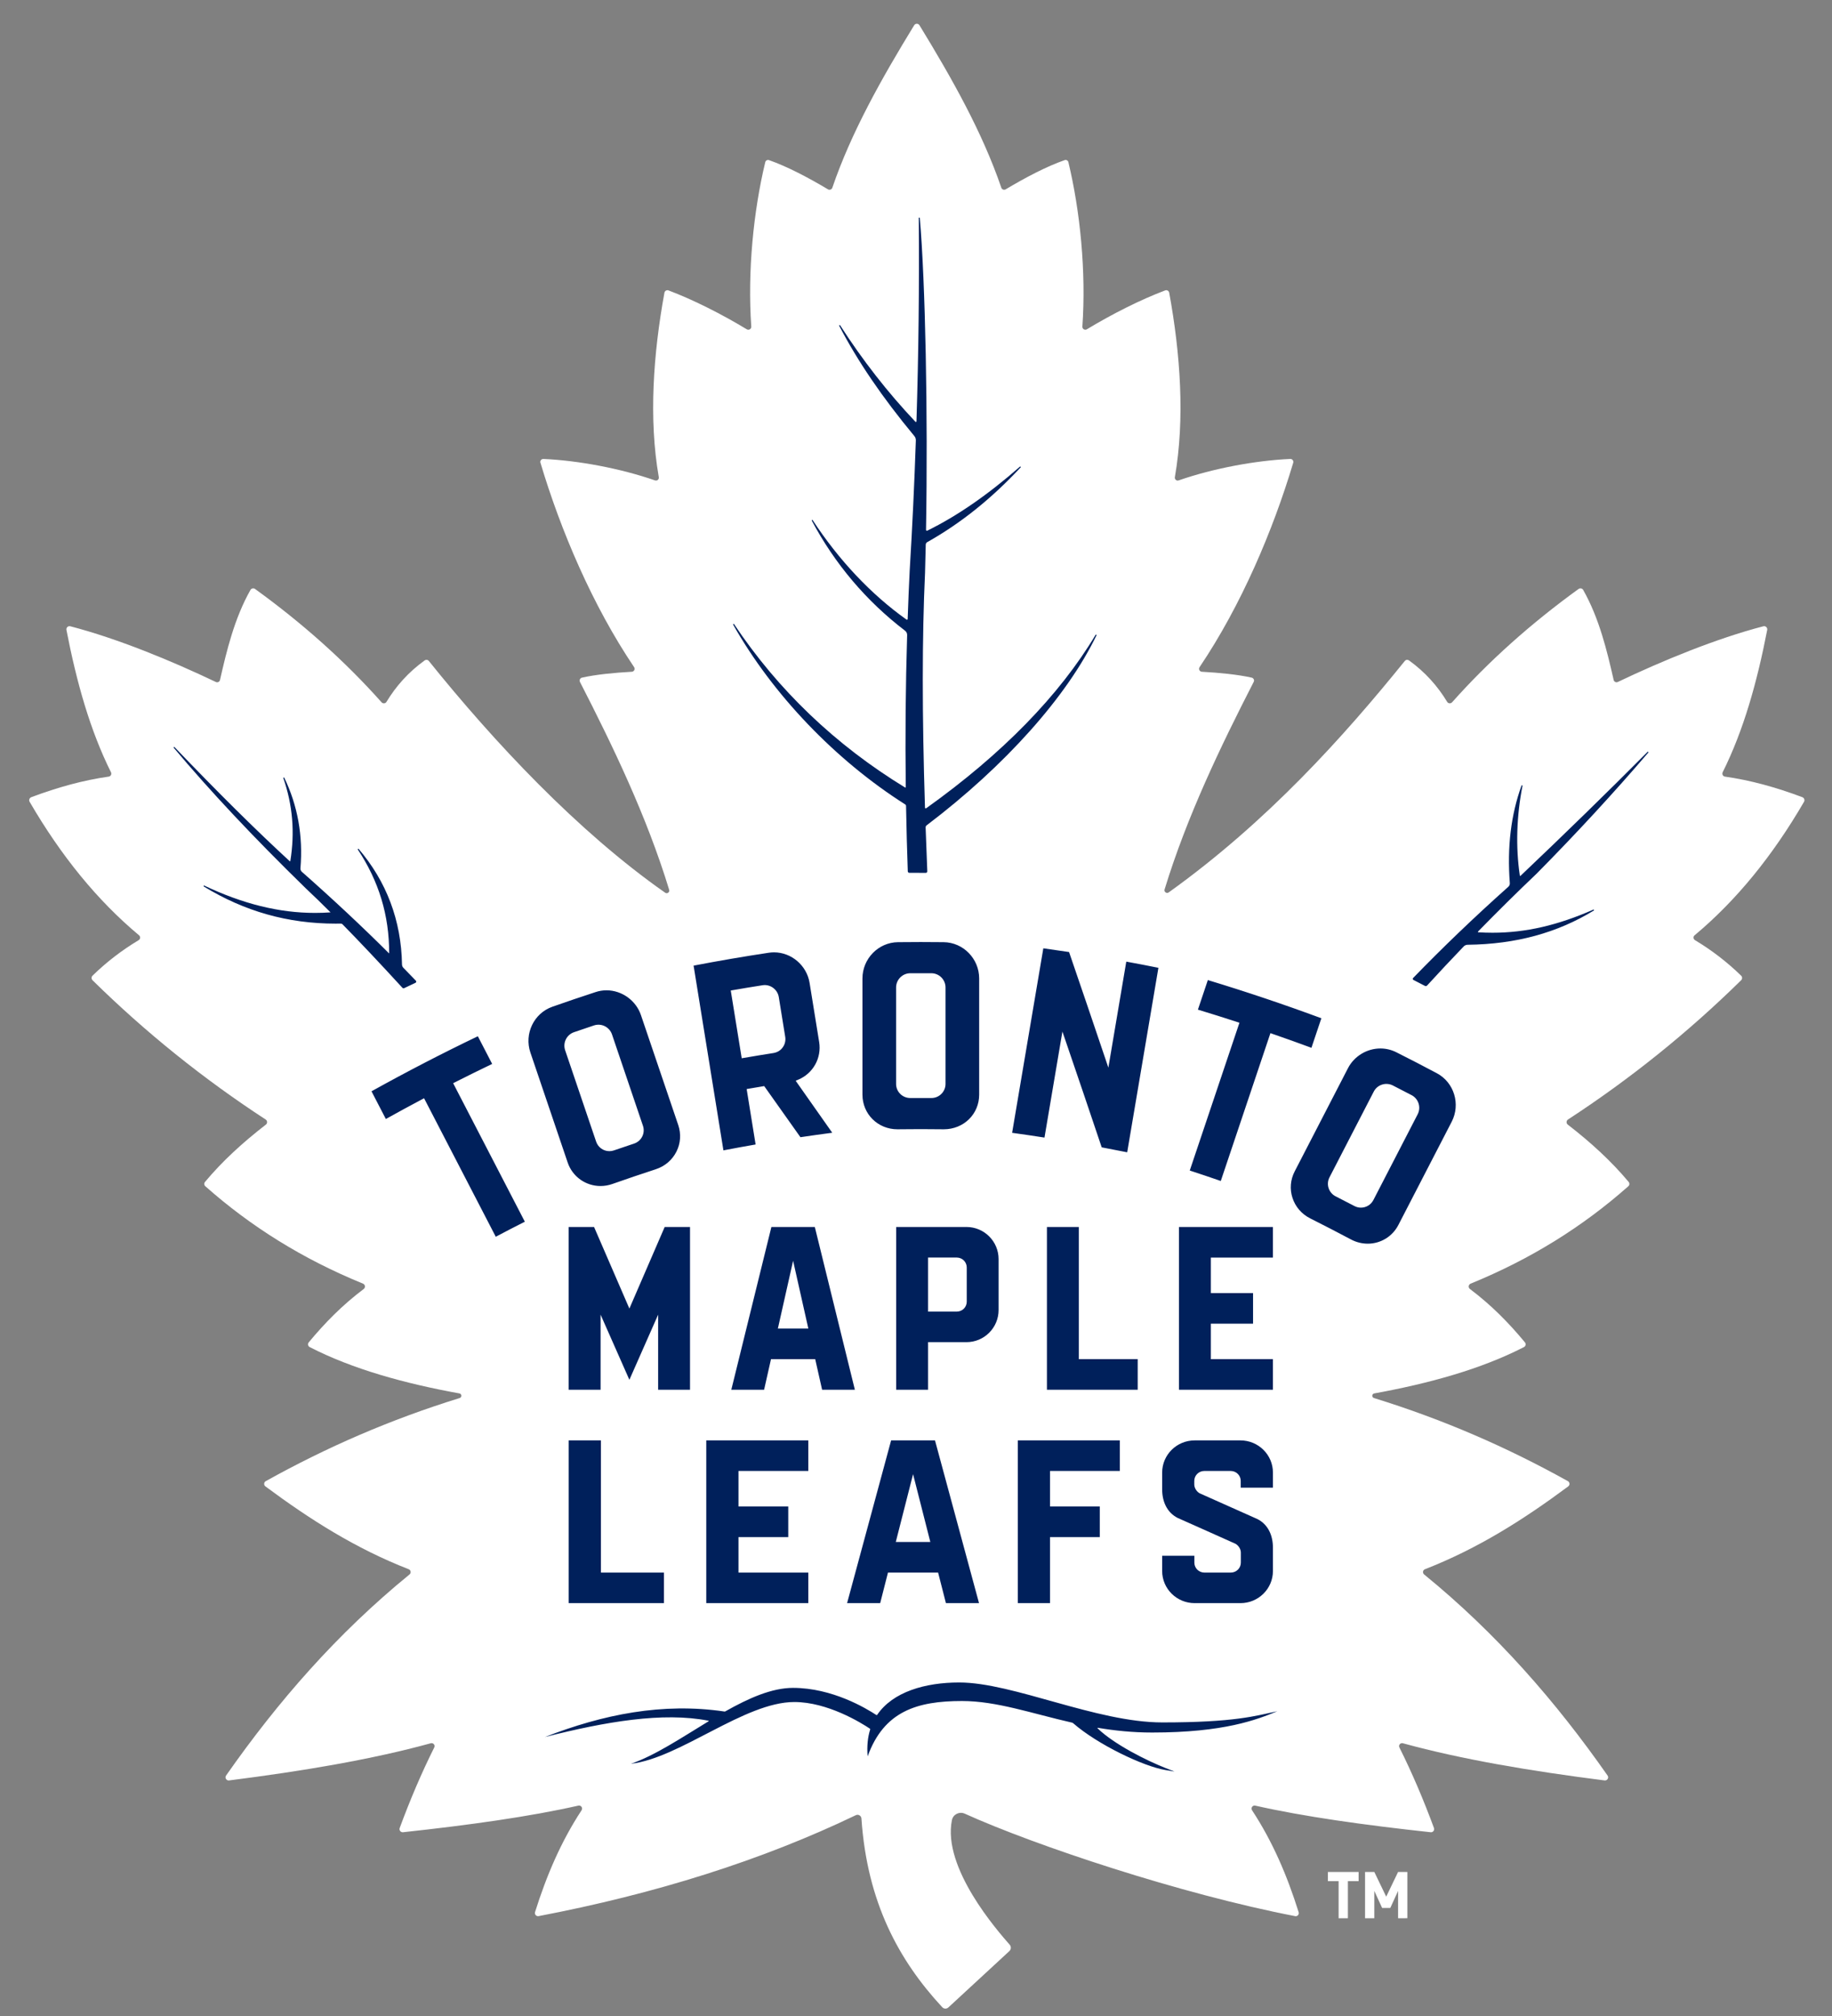 <svg width="60" height="66" viewBox="0 0 60 66" fill="none" xmlns="http://www.w3.org/2000/svg">
<rect x="0" y="0" width="60" height="66" fill="#808080" stroke="none"/>
<path d="M44.145 61.586V62.8H43.841V61.586H43.49V61.284H44.496V61.586H44.145ZM45.789 62.8V61.905L45.534 62.462H45.266L45.01 61.905V62.8H44.707V61.284H45.01L45.4 62.093L45.789 61.284H46.093V62.799L45.789 62.8Z" fill="white"/>
<path d="M59.084 26.249C59.096 26.229 59.1 26.206 59.097 26.184C59.094 26.161 59.084 26.14 59.068 26.124C59.058 26.113 59.045 26.105 59.031 26.099C58.156 25.771 57.33 25.544 56.494 25.425C56.471 25.422 56.449 25.41 56.433 25.392C56.418 25.375 56.409 25.352 56.409 25.328C56.409 25.312 56.412 25.297 56.419 25.283C57.104 23.91 57.547 22.332 57.878 20.622C57.892 20.549 57.825 20.484 57.752 20.503C56.213 20.903 54.45 21.627 52.984 22.327C52.965 22.337 52.942 22.339 52.921 22.334C52.9 22.329 52.881 22.317 52.867 22.3C52.858 22.289 52.852 22.276 52.849 22.261C52.633 21.312 52.377 20.241 51.851 19.313C51.844 19.3 51.834 19.289 51.822 19.281C51.811 19.273 51.797 19.267 51.783 19.264C51.769 19.261 51.755 19.261 51.74 19.264C51.726 19.267 51.713 19.272 51.701 19.281C50.15 20.403 48.764 21.637 47.556 22.993C47.541 23.011 47.519 23.022 47.495 23.025C47.472 23.029 47.448 23.023 47.428 23.011C47.415 23.002 47.404 22.991 47.396 22.977C47.085 22.464 46.679 22.004 46.145 21.62C46.124 21.605 46.099 21.599 46.074 21.602C46.049 21.605 46.026 21.618 46.01 21.637C44.018 24.101 41.511 26.899 38.276 29.216C38.209 29.264 38.117 29.199 38.141 29.12C38.876 26.718 39.981 24.428 41.059 22.326C41.066 22.313 41.07 22.298 41.071 22.283C41.071 22.268 41.068 22.253 41.062 22.239C41.055 22.226 41.046 22.214 41.034 22.204C41.023 22.195 41.009 22.188 40.995 22.185C40.541 22.082 39.936 22.024 39.362 21.992C39.35 21.991 39.337 21.988 39.325 21.982C39.314 21.977 39.303 21.969 39.295 21.959C39.286 21.95 39.28 21.938 39.276 21.926C39.272 21.914 39.27 21.901 39.271 21.888C39.272 21.871 39.278 21.855 39.288 21.84C40.651 19.819 41.694 17.36 42.355 15.148C42.361 15.126 42.359 15.102 42.35 15.082C42.341 15.06 42.324 15.043 42.303 15.034C42.289 15.027 42.274 15.024 42.259 15.025C41.119 15.076 39.742 15.332 38.603 15.727C38.587 15.733 38.571 15.735 38.554 15.732C38.538 15.729 38.522 15.721 38.51 15.71C38.497 15.7 38.487 15.686 38.482 15.67C38.477 15.654 38.475 15.637 38.478 15.621C38.812 13.711 38.657 11.568 38.293 9.583C38.29 9.568 38.285 9.555 38.276 9.543C38.268 9.531 38.257 9.521 38.245 9.514C38.232 9.507 38.218 9.502 38.204 9.501C38.189 9.5 38.175 9.502 38.161 9.507C37.357 9.81 36.435 10.274 35.597 10.78C35.582 10.79 35.564 10.795 35.546 10.795C35.528 10.795 35.511 10.79 35.495 10.781C35.48 10.771 35.468 10.758 35.459 10.742C35.451 10.726 35.448 10.708 35.449 10.69C35.575 8.894 35.376 6.909 34.991 5.309C34.988 5.297 34.983 5.285 34.975 5.274C34.967 5.264 34.957 5.255 34.945 5.249C34.934 5.242 34.921 5.238 34.908 5.237C34.895 5.236 34.881 5.238 34.869 5.242C34.284 5.445 33.595 5.806 32.938 6.198C32.926 6.206 32.912 6.21 32.897 6.212C32.882 6.213 32.867 6.211 32.853 6.206C32.839 6.201 32.827 6.193 32.816 6.182C32.806 6.172 32.798 6.159 32.794 6.145C32.175 4.335 31.183 2.575 30.114 0.827C30.105 0.812 30.092 0.8 30.077 0.791C30.062 0.783 30.045 0.778 30.027 0.778C30.009 0.778 29.992 0.783 29.977 0.791C29.962 0.8 29.949 0.812 29.94 0.827C28.87 2.575 27.878 4.335 27.26 6.145C27.256 6.159 27.248 6.172 27.238 6.182C27.227 6.193 27.215 6.201 27.201 6.206C27.187 6.211 27.172 6.213 27.157 6.212C27.142 6.21 27.128 6.206 27.116 6.198C26.459 5.806 25.77 5.446 25.185 5.242C25.173 5.238 25.159 5.236 25.146 5.237C25.133 5.238 25.12 5.242 25.109 5.249C25.097 5.255 25.087 5.264 25.079 5.274C25.071 5.285 25.066 5.297 25.063 5.309C24.677 6.909 24.479 8.894 24.605 10.69C24.606 10.708 24.603 10.726 24.595 10.742C24.586 10.758 24.574 10.771 24.559 10.781C24.543 10.79 24.526 10.795 24.508 10.795C24.49 10.795 24.472 10.79 24.457 10.78C23.619 10.274 22.697 9.81 21.893 9.507C21.879 9.502 21.865 9.5 21.85 9.501C21.836 9.503 21.822 9.507 21.809 9.514C21.797 9.521 21.786 9.531 21.778 9.543C21.769 9.555 21.764 9.568 21.761 9.583C21.397 11.568 21.242 13.711 21.576 15.621C21.578 15.633 21.578 15.646 21.575 15.658C21.573 15.67 21.568 15.682 21.561 15.692C21.554 15.702 21.545 15.711 21.534 15.718C21.524 15.725 21.512 15.729 21.5 15.731C21.484 15.734 21.467 15.733 21.451 15.727C20.312 15.332 18.935 15.076 17.796 15.025C17.772 15.024 17.75 15.031 17.732 15.046C17.714 15.06 17.701 15.081 17.697 15.103C17.694 15.118 17.695 15.134 17.7 15.148C18.36 17.36 19.403 19.819 20.767 21.84C20.776 21.855 20.782 21.871 20.783 21.888C20.785 21.906 20.781 21.923 20.774 21.938C20.766 21.954 20.754 21.967 20.74 21.976C20.726 21.986 20.709 21.991 20.692 21.992C20.118 22.024 19.513 22.082 19.06 22.185C19.045 22.188 19.031 22.195 19.02 22.204C19.008 22.214 18.999 22.226 18.993 22.24C18.986 22.253 18.983 22.268 18.984 22.283C18.984 22.298 18.988 22.313 18.995 22.326C20.075 24.432 21.182 26.725 21.916 29.131C21.94 29.208 21.852 29.272 21.787 29.227C18.921 27.223 16.171 24.283 14.044 21.638C14.028 21.618 14.005 21.605 13.98 21.602C13.955 21.599 13.93 21.605 13.909 21.62C13.375 22.005 12.969 22.464 12.658 22.977C12.65 22.991 12.639 23.002 12.626 23.011C12.613 23.019 12.598 23.024 12.582 23.026C12.566 23.027 12.551 23.025 12.536 23.019C12.521 23.014 12.508 23.005 12.498 22.993C11.29 21.637 9.904 20.403 8.353 19.281C8.341 19.272 8.328 19.267 8.314 19.264C8.3 19.261 8.285 19.261 8.271 19.264C8.257 19.267 8.243 19.273 8.232 19.281C8.22 19.289 8.21 19.3 8.203 19.313C7.677 20.241 7.421 21.312 7.205 22.262C7.201 22.283 7.189 22.302 7.172 22.316C7.155 22.329 7.133 22.337 7.112 22.337C7.097 22.337 7.083 22.333 7.07 22.327C5.604 21.627 3.841 20.903 2.302 20.503C2.229 20.484 2.162 20.549 2.176 20.622C2.507 22.332 2.95 23.91 3.635 25.283C3.642 25.297 3.646 25.312 3.645 25.328C3.645 25.344 3.641 25.359 3.634 25.373C3.627 25.387 3.616 25.399 3.603 25.408C3.59 25.417 3.575 25.423 3.56 25.425C2.724 25.544 1.898 25.771 1.023 26.099C1.002 26.108 0.984 26.122 0.972 26.142C0.96 26.161 0.954 26.184 0.956 26.206C0.958 26.221 0.962 26.236 0.97 26.249C1.999 28.019 3.187 29.479 4.553 30.619C4.566 30.629 4.575 30.642 4.581 30.657C4.588 30.671 4.59 30.687 4.589 30.703C4.588 30.719 4.582 30.734 4.574 30.747C4.565 30.761 4.554 30.772 4.54 30.78C3.993 31.107 3.486 31.497 3.029 31.943C3.019 31.953 3.012 31.964 3.007 31.977C3.001 31.989 2.999 32.003 2.999 32.016C2.999 32.03 3.001 32.043 3.007 32.056C3.012 32.068 3.02 32.08 3.029 32.09C4.763 33.795 6.663 35.323 8.701 36.651C8.715 36.66 8.726 36.672 8.734 36.686C8.742 36.7 8.747 36.717 8.747 36.733C8.748 36.749 8.745 36.766 8.738 36.781C8.731 36.795 8.72 36.809 8.707 36.818C7.951 37.403 7.285 38.011 6.714 38.694C6.697 38.714 6.688 38.74 6.69 38.767C6.692 38.794 6.705 38.819 6.725 38.836C8.211 40.152 9.913 41.218 11.889 42.024C11.906 42.031 11.921 42.042 11.932 42.056C11.943 42.071 11.95 42.088 11.952 42.106C11.954 42.123 11.952 42.142 11.944 42.158C11.937 42.175 11.926 42.189 11.911 42.2C11.209 42.728 10.637 43.313 10.112 43.945C10.102 43.957 10.095 43.971 10.091 43.986C10.088 44 10.087 44.016 10.09 44.031C10.093 44.046 10.099 44.06 10.108 44.072C10.118 44.084 10.129 44.094 10.143 44.101C11.555 44.827 13.269 45.296 15.046 45.618C15.127 45.633 15.134 45.744 15.055 45.769C12.785 46.471 10.7 47.379 8.704 48.49C8.689 48.498 8.676 48.51 8.667 48.525C8.658 48.539 8.653 48.556 8.652 48.573C8.65 48.59 8.654 48.607 8.661 48.623C8.668 48.638 8.679 48.651 8.693 48.662C10.156 49.748 11.648 50.696 13.384 51.373C13.401 51.379 13.415 51.389 13.427 51.403C13.438 51.417 13.445 51.434 13.448 51.451C13.451 51.469 13.449 51.486 13.443 51.503C13.436 51.52 13.425 51.534 13.412 51.545C11.039 53.48 9.099 55.706 7.404 58.128C7.353 58.2 7.414 58.299 7.502 58.288C9.92 57.981 12.17 57.603 14.109 57.071C14.128 57.066 14.147 57.066 14.165 57.072C14.183 57.078 14.199 57.088 14.211 57.103C14.223 57.118 14.23 57.136 14.232 57.154C14.234 57.173 14.231 57.192 14.222 57.209C13.807 58.038 13.432 58.92 13.09 59.846C13.064 59.917 13.123 59.992 13.199 59.984C15.379 59.748 17.361 59.471 18.942 59.112C19.031 59.092 19.097 59.19 19.047 59.265C18.378 60.284 17.904 61.387 17.523 62.599C17.5 62.672 17.566 62.745 17.641 62.73C21.464 62 24.943 60.907 28.029 59.426C28.112 59.386 28.207 59.443 28.213 59.535C28.399 62.276 29.438 64.182 30.861 65.714C30.913 65.77 31.003 65.773 31.059 65.721L33.056 63.877C33.117 63.822 33.123 63.728 33.068 63.666C32.673 63.215 30.856 61.152 31.177 59.584C31.216 59.397 31.423 59.297 31.597 59.376C33.899 60.417 38.671 62.008 42.418 62.731C42.492 62.746 42.554 62.674 42.532 62.602C42.151 61.389 41.676 60.285 41.007 59.266C40.957 59.19 41.023 59.092 41.112 59.113C42.693 59.471 44.675 59.748 46.855 59.984C46.873 59.986 46.89 59.983 46.907 59.977C46.923 59.97 46.937 59.959 46.948 59.945C46.959 59.931 46.966 59.915 46.968 59.898C46.971 59.88 46.97 59.862 46.964 59.846C46.622 58.92 46.247 58.038 45.832 57.209C45.823 57.192 45.82 57.173 45.822 57.154C45.824 57.136 45.831 57.118 45.843 57.103C45.855 57.089 45.871 57.078 45.889 57.072C45.907 57.066 45.926 57.066 45.945 57.071C47.884 57.603 50.134 57.981 52.553 58.288C52.64 58.299 52.701 58.2 52.65 58.128C50.956 55.706 49.015 53.479 46.642 51.545C46.629 51.534 46.618 51.52 46.612 51.503C46.605 51.486 46.603 51.468 46.606 51.451C46.609 51.434 46.616 51.417 46.627 51.403C46.639 51.389 46.653 51.379 46.67 51.373C48.406 50.696 49.898 49.748 51.361 48.662C51.375 48.651 51.386 48.638 51.393 48.623C51.4 48.607 51.404 48.59 51.402 48.573C51.401 48.556 51.396 48.539 51.387 48.525C51.378 48.51 51.365 48.498 51.35 48.49C49.354 47.379 47.269 46.471 44.999 45.769C44.92 45.744 44.927 45.633 45.008 45.618C46.785 45.296 48.499 44.827 49.911 44.101C49.925 44.094 49.937 44.084 49.946 44.072C49.955 44.06 49.961 44.046 49.964 44.031C49.967 44.016 49.967 44 49.963 43.985C49.959 43.971 49.952 43.957 49.942 43.945C49.417 43.312 48.846 42.728 48.143 42.2C48.128 42.189 48.117 42.175 48.11 42.158C48.102 42.142 48.1 42.123 48.102 42.105C48.105 42.088 48.111 42.071 48.123 42.056C48.133 42.042 48.148 42.031 48.165 42.024C50.141 41.218 51.843 40.152 53.329 38.836C53.371 38.8 53.376 38.736 53.34 38.694C52.769 38.011 52.103 37.403 51.347 36.818C51.334 36.808 51.323 36.795 51.316 36.781C51.309 36.766 51.306 36.749 51.307 36.733C51.307 36.717 51.312 36.701 51.32 36.686C51.328 36.672 51.339 36.66 51.353 36.651C53.391 35.323 55.291 33.795 57.025 32.09C57.066 32.049 57.066 31.983 57.025 31.943C56.568 31.498 56.061 31.107 55.514 30.78C55.5 30.772 55.489 30.761 55.48 30.747C55.472 30.734 55.467 30.719 55.465 30.703C55.464 30.687 55.466 30.671 55.472 30.657C55.479 30.642 55.488 30.629 55.501 30.619C56.867 29.479 58.055 28.019 59.084 26.249Z" fill="white"/>
<path d="M29.646 26.335C29.654 26.34 29.662 26.348 29.666 26.356C29.672 26.365 29.674 26.375 29.674 26.385C29.688 27.146 29.707 27.846 29.731 28.527C29.732 28.553 29.753 28.573 29.779 28.574L30.321 28.576C30.328 28.576 30.335 28.575 30.341 28.572C30.347 28.57 30.352 28.566 30.357 28.561C30.361 28.556 30.365 28.55 30.367 28.544C30.37 28.538 30.371 28.532 30.37 28.525C30.35 28.047 30.332 27.563 30.315 27.087C30.315 27.075 30.318 27.062 30.323 27.05C30.329 27.039 30.337 27.029 30.347 27.021C32.916 25.075 34.946 22.804 35.916 20.788L35.888 20.773C34.696 22.767 32.827 24.68 30.334 26.461C30.319 26.471 30.294 26.463 30.294 26.441C30.198 23.389 30.198 20.873 30.296 18.749C30.304 18.463 30.311 18.163 30.319 17.831C30.319 17.814 30.324 17.797 30.333 17.783C30.341 17.768 30.354 17.756 30.369 17.748C31.466 17.131 32.47 16.328 33.435 15.293L33.413 15.27C32.35 16.201 31.354 16.889 30.37 17.373C30.364 17.375 30.358 17.376 30.352 17.375C30.347 17.374 30.343 17.372 30.339 17.369C30.335 17.366 30.332 17.362 30.33 17.357C30.329 17.354 30.328 17.35 30.328 17.346C30.394 13.581 30.306 9.187 30.123 7.125L30.091 7.126C30.11 9.35 30.084 11.573 30.015 13.796C30.015 13.801 30.013 13.806 30.009 13.809C30.005 13.813 30 13.815 29.995 13.815C29.995 13.815 29.986 13.813 29.981 13.808C29.076 12.852 28.244 11.786 27.508 10.64L27.48 10.656C28.089 11.827 28.896 13.011 29.947 14.277C29.98 14.316 29.997 14.366 29.995 14.418C29.947 15.842 29.879 17.265 29.793 18.687C29.769 19.161 29.748 19.663 29.727 20.266C29.727 20.287 29.703 20.294 29.69 20.285C28.532 19.463 27.467 18.334 26.609 17.019L26.582 17.035C27.342 18.463 28.372 19.679 29.641 20.648C29.686 20.682 29.712 20.735 29.71 20.791C29.659 22.45 29.644 24.11 29.665 25.769C29.665 25.773 29.663 25.776 29.661 25.779C29.658 25.782 29.655 25.783 29.652 25.784C29.649 25.784 29.645 25.783 29.643 25.782C27.364 24.391 25.477 22.588 24.035 20.424L24.007 20.441C25.304 22.736 27.359 24.884 29.646 26.335ZM13.216 32.355C13.224 32.355 13.231 32.353 13.238 32.35L13.608 32.175C13.614 32.172 13.62 32.168 13.624 32.162C13.628 32.157 13.631 32.151 13.632 32.144C13.633 32.138 13.633 32.131 13.631 32.124C13.629 32.118 13.625 32.112 13.621 32.107C13.485 31.966 13.349 31.825 13.212 31.685C13.183 31.655 13.166 31.616 13.166 31.574C13.141 30.137 12.661 28.862 11.74 27.785L11.714 27.804C12.41 28.852 12.747 29.965 12.746 31.208C12.746 31.211 12.743 31.212 12.74 31.21C11.859 30.332 10.898 29.433 9.884 28.539C9.869 28.525 9.857 28.508 9.849 28.488C9.841 28.469 9.838 28.448 9.84 28.427C9.929 27.367 9.749 26.366 9.305 25.452L9.276 25.464C9.586 26.353 9.661 27.245 9.508 28.192L9.492 28.198C8.371 27.166 7.133 25.94 5.708 24.451L5.684 24.473C6.883 25.901 8.298 27.408 10.011 29.079C10.287 29.338 10.558 29.601 10.825 29.869C10.657 29.881 10.488 29.887 10.319 29.887C9.143 29.887 7.952 29.593 6.68 28.988L6.665 29.016C8.01 29.838 9.426 30.238 10.995 30.238C11.048 30.238 11.101 30.237 11.156 30.236C11.18 30.236 11.203 30.245 11.22 30.262C11.788 30.841 12.429 31.52 13.179 32.338C13.189 32.349 13.202 32.355 13.216 32.355ZM50.329 28.599C51.629 27.284 52.862 25.948 53.992 24.628L53.968 24.607C52.629 25.952 51.265 27.282 49.799 28.673C49.796 28.675 49.793 28.677 49.789 28.676C49.784 28.676 49.777 28.673 49.776 28.665C49.637 27.731 49.668 26.712 49.865 25.716L49.835 25.708C49.485 26.674 49.358 27.721 49.448 28.911C49.452 28.956 49.434 29.001 49.4 29.031C48.288 30.023 47.239 31.028 46.282 32.017C46.275 32.023 46.27 32.033 46.27 32.042C46.269 32.052 46.272 32.062 46.278 32.07C46.282 32.075 46.287 32.079 46.292 32.082L46.67 32.277C46.681 32.282 46.694 32.284 46.706 32.282C46.719 32.28 46.731 32.273 46.739 32.264C47.133 31.833 47.532 31.407 47.937 30.986C47.954 30.968 47.974 30.954 47.996 30.945C48.019 30.935 48.043 30.93 48.068 30.93C49.645 30.911 51 30.543 52.209 29.803L52.194 29.775C51.018 30.294 49.965 30.536 48.882 30.536C48.726 30.536 48.571 30.531 48.415 30.521C48.412 30.521 48.41 30.52 48.408 30.518C48.406 30.517 48.404 30.515 48.403 30.512C48.402 30.51 48.402 30.507 48.402 30.505C48.403 30.503 48.404 30.5 48.406 30.498C49.035 29.853 49.676 29.22 50.329 28.599ZM31.416 55.081C30.3 55.081 29.241 55.387 28.728 56.141C28.722 56.149 28.712 56.153 28.703 56.147C28.366 55.927 27.26 55.258 25.971 55.258C25.277 55.258 24.521 55.594 23.757 56.026C23.748 56.032 23.738 56.034 23.727 56.032C21.697 55.733 19.75 56.126 17.846 56.867C19.835 56.363 21.711 56.041 23.202 56.333C23.204 56.333 23.206 56.334 23.208 56.336C23.209 56.337 23.21 56.339 23.21 56.341C23.211 56.343 23.21 56.345 23.21 56.347C23.209 56.349 23.207 56.351 23.206 56.352C22.321 56.889 21.445 57.477 20.662 57.743C22.276 57.556 24.382 55.721 26.015 55.721C27.104 55.721 28.201 56.4 28.49 56.593C28.499 56.599 28.502 56.609 28.499 56.62C28.419 56.876 28.388 57.168 28.416 57.5C28.948 56.028 30.027 55.688 31.506 55.688C32.642 55.688 33.781 56.093 35.111 56.396C35.123 56.398 35.135 56.404 35.145 56.413C35.957 57.12 37.449 57.826 38.161 57.946L38.467 57.997L38.178 57.884C37.569 57.646 36.488 57.108 35.946 56.581C35.939 56.574 35.945 56.563 35.955 56.565C36.508 56.658 37.097 56.72 37.732 56.72C40.098 56.72 41.164 56.298 41.833 56.023C41.121 56.174 40.444 56.389 38.068 56.389C35.902 56.389 33.18 55.081 31.416 55.081ZM14.914 35.425C15.313 35.223 15.715 35.025 16.119 34.831L15.65 33.925C14.471 34.49 13.31 35.092 12.167 35.727L12.637 36.634C13.028 36.416 13.422 36.202 13.818 35.992L13.889 35.955L16.237 40.489C16.553 40.322 16.87 40.157 17.189 39.996L14.841 35.462L14.914 35.425ZM19.666 38.828C19.798 38.828 19.929 38.806 20.056 38.761C20.528 38.595 21.002 38.434 21.478 38.279C21.776 38.181 22.017 37.976 22.155 37.7C22.291 37.43 22.311 37.121 22.213 36.831L20.991 33.231C20.83 32.754 20.366 32.421 19.864 32.421C19.744 32.421 19.623 32.44 19.509 32.478C19.034 32.633 18.561 32.793 18.09 32.959C17.485 33.172 17.163 33.844 17.371 34.458L18.592 38.059C18.668 38.283 18.812 38.478 19.005 38.616C19.198 38.754 19.429 38.828 19.666 38.828ZM18.797 33.793C19.016 33.718 19.235 33.644 19.455 33.57C19.572 33.532 19.699 33.541 19.809 33.596C19.919 33.651 20.003 33.747 20.043 33.863L21.057 36.855C21.077 36.912 21.085 36.973 21.081 37.033C21.077 37.094 21.061 37.153 21.034 37.207C21.007 37.261 20.969 37.31 20.923 37.35C20.877 37.389 20.824 37.42 20.766 37.439C20.547 37.512 20.328 37.586 20.11 37.661C20.061 37.678 20.011 37.687 19.959 37.687C19.863 37.687 19.769 37.657 19.691 37.601C19.613 37.545 19.555 37.466 19.524 37.375L18.509 34.383C18.427 34.141 18.556 33.877 18.797 33.793ZM30.908 36.971C31.565 36.971 32.069 36.472 32.069 35.836V32.034C32.069 31.386 31.547 30.852 30.906 30.845C30.407 30.839 29.908 30.839 29.409 30.845C28.767 30.852 28.246 31.386 28.246 32.034V35.836C28.246 36.472 28.75 36.971 29.392 36.971C29.516 36.97 30.087 36.962 30.908 36.971ZM29.348 32.328C29.348 32.073 29.555 31.864 29.81 31.862C30.042 31.861 30.273 31.861 30.505 31.862C30.76 31.864 30.967 32.073 30.967 32.328V35.487C30.967 35.609 30.918 35.726 30.831 35.812C30.745 35.899 30.628 35.947 30.506 35.947C30.274 35.946 30.043 35.946 29.811 35.947C29.555 35.947 29.348 35.741 29.348 35.487V32.328ZM29.082 51.483H30.724L30.98 52.484H32.064L30.622 47.156H29.185L27.743 52.484H28.827L29.082 51.483ZM29.904 48.261L30.469 50.481H29.338L29.904 48.261ZM32.705 42.887V41.221C32.705 40.639 32.233 40.169 31.652 40.169H29.351V45.498H30.395V43.94H31.652C32.233 43.94 32.705 43.469 32.705 42.887ZM31.662 42.615C31.662 42.658 31.653 42.7 31.637 42.739C31.621 42.778 31.597 42.814 31.567 42.844C31.537 42.874 31.501 42.898 31.462 42.914C31.422 42.931 31.38 42.939 31.338 42.939H30.395V41.17H31.338C31.38 41.17 31.422 41.179 31.462 41.195C31.501 41.211 31.537 41.235 31.567 41.265C31.597 41.295 31.621 41.331 31.637 41.37C31.653 41.41 31.662 41.452 31.662 41.494V42.615ZM18.626 47.156V52.484H21.745V51.483H19.681V47.156H18.626ZM22.599 40.169H21.769L20.613 42.84L19.456 40.169H18.625V45.498H19.67V43.039L20.613 45.172L21.555 43.039V45.497H22.599V40.169ZM24.747 37.468L24.454 35.654L24.533 35.64C24.681 35.614 24.83 35.589 24.978 35.565L25.028 35.556L25.057 35.597C25.444 36.141 25.83 36.685 26.215 37.23C26.562 37.178 26.912 37.129 27.257 37.084C26.878 36.543 26.497 36.003 26.116 35.463L26.059 35.381L26.151 35.343C26.384 35.244 26.578 35.07 26.701 34.848C26.824 34.626 26.869 34.369 26.829 34.118L26.515 32.178C26.423 31.608 25.922 31.178 25.349 31.178C25.292 31.178 25.235 31.183 25.178 31.191C24.354 31.315 23.534 31.456 22.716 31.613L23.693 37.661C24.044 37.593 24.395 37.529 24.747 37.468ZM24.012 32.414C24.333 32.358 24.654 32.305 24.976 32.255C25.228 32.215 25.466 32.394 25.506 32.641L25.717 33.947C25.727 34.006 25.724 34.067 25.71 34.126C25.697 34.185 25.671 34.24 25.635 34.289C25.6 34.339 25.555 34.38 25.503 34.412C25.451 34.443 25.393 34.464 25.333 34.474C25.012 34.524 24.692 34.577 24.372 34.632L24.292 34.646L23.933 32.427L24.012 32.414ZM26.925 45.498H27.998L26.686 40.169H25.264L23.951 45.498H25.025L25.251 44.496H26.699L26.925 45.498ZM25.476 43.495L25.975 41.275L26.474 43.495H25.476ZM36.676 48.157V47.156H33.334V52.484H34.389V50.321H36.019V49.319H34.389V48.157H36.676ZM34.17 31.046L33.148 37.086C33.499 37.135 33.855 37.187 34.208 37.242L34.795 33.772L34.898 34.071C35.296 35.234 35.691 36.398 36.082 37.562C36.361 37.614 36.639 37.668 36.917 37.724L37.939 31.684C37.589 31.613 37.238 31.546 36.887 31.482L36.3 34.953L36.198 34.65C35.806 33.488 35.411 32.328 35.013 31.168C34.732 31.126 34.451 31.085 34.17 31.046ZM39.126 52.484H40.626C41.213 52.484 41.69 52.013 41.69 51.431V50.668C41.69 50.273 41.536 49.911 41.181 49.731C41.181 49.731 39.314 48.9 39.289 48.887C39.2 48.839 39.114 48.72 39.114 48.599V48.482C39.114 48.303 39.26 48.157 39.441 48.157H40.307C40.488 48.157 40.635 48.302 40.635 48.481V48.704H41.69V48.209C41.69 47.627 41.213 47.156 40.626 47.156H39.126C38.539 47.156 38.062 47.627 38.062 48.209V48.758C38.062 49.153 38.216 49.515 38.571 49.695C38.571 49.695 40.438 50.526 40.463 50.54C40.552 50.588 40.639 50.706 40.639 50.827V51.158C40.639 51.337 40.492 51.483 40.311 51.483H39.445C39.264 51.483 39.117 51.338 39.117 51.159V50.933H38.062V51.431C38.062 52.013 38.539 52.484 39.126 52.484ZM41.689 44.496H39.657V43.334H41.039V42.333H39.657V41.171H41.689V40.169H38.612V45.498H41.689L41.689 44.496ZM37.261 44.496H35.333V40.169H34.288V45.498H37.261V44.496ZM39.982 38.663L41.608 33.823L41.685 33.85C42.109 33.996 42.53 34.148 42.951 34.303L43.276 33.336C42.049 32.882 40.81 32.465 39.558 32.086L39.233 33.054C39.662 33.184 40.089 33.318 40.515 33.457L40.593 33.482L38.966 38.321C39.306 38.432 39.644 38.546 39.982 38.663ZM26.473 48.157V47.156H23.131V52.484H26.473V51.483H24.186V50.321H25.816V49.319H24.186V48.157H26.473ZM47.057 35.135C46.617 34.901 46.173 34.671 45.727 34.447C45.566 34.367 45.389 34.325 45.21 34.325C44.767 34.325 44.35 34.578 44.148 34.97L42.403 38.348C42.262 38.62 42.236 38.928 42.33 39.216C42.425 39.509 42.632 39.748 42.913 39.889C43.36 40.114 43.805 40.343 44.247 40.578C44.415 40.668 44.603 40.715 44.794 40.716C45.219 40.716 45.604 40.481 45.799 40.102L47.544 36.725C47.842 36.149 47.624 35.436 47.057 35.135ZM46.43 36.48L44.98 39.287C44.941 39.362 44.883 39.425 44.811 39.469C44.739 39.513 44.656 39.536 44.572 39.536C44.498 39.536 44.424 39.518 44.358 39.483C44.153 39.376 43.948 39.27 43.742 39.165C43.688 39.138 43.64 39.1 43.601 39.053C43.561 39.007 43.531 38.954 43.513 38.896C43.494 38.839 43.487 38.778 43.492 38.717C43.497 38.657 43.514 38.598 43.542 38.544L44.992 35.737C45.048 35.628 45.145 35.545 45.263 35.508C45.38 35.47 45.507 35.48 45.617 35.536C45.823 35.641 46.028 35.747 46.233 35.854C46.459 35.973 46.547 36.254 46.43 36.48Z" fill="#00205B"/>
</svg>

